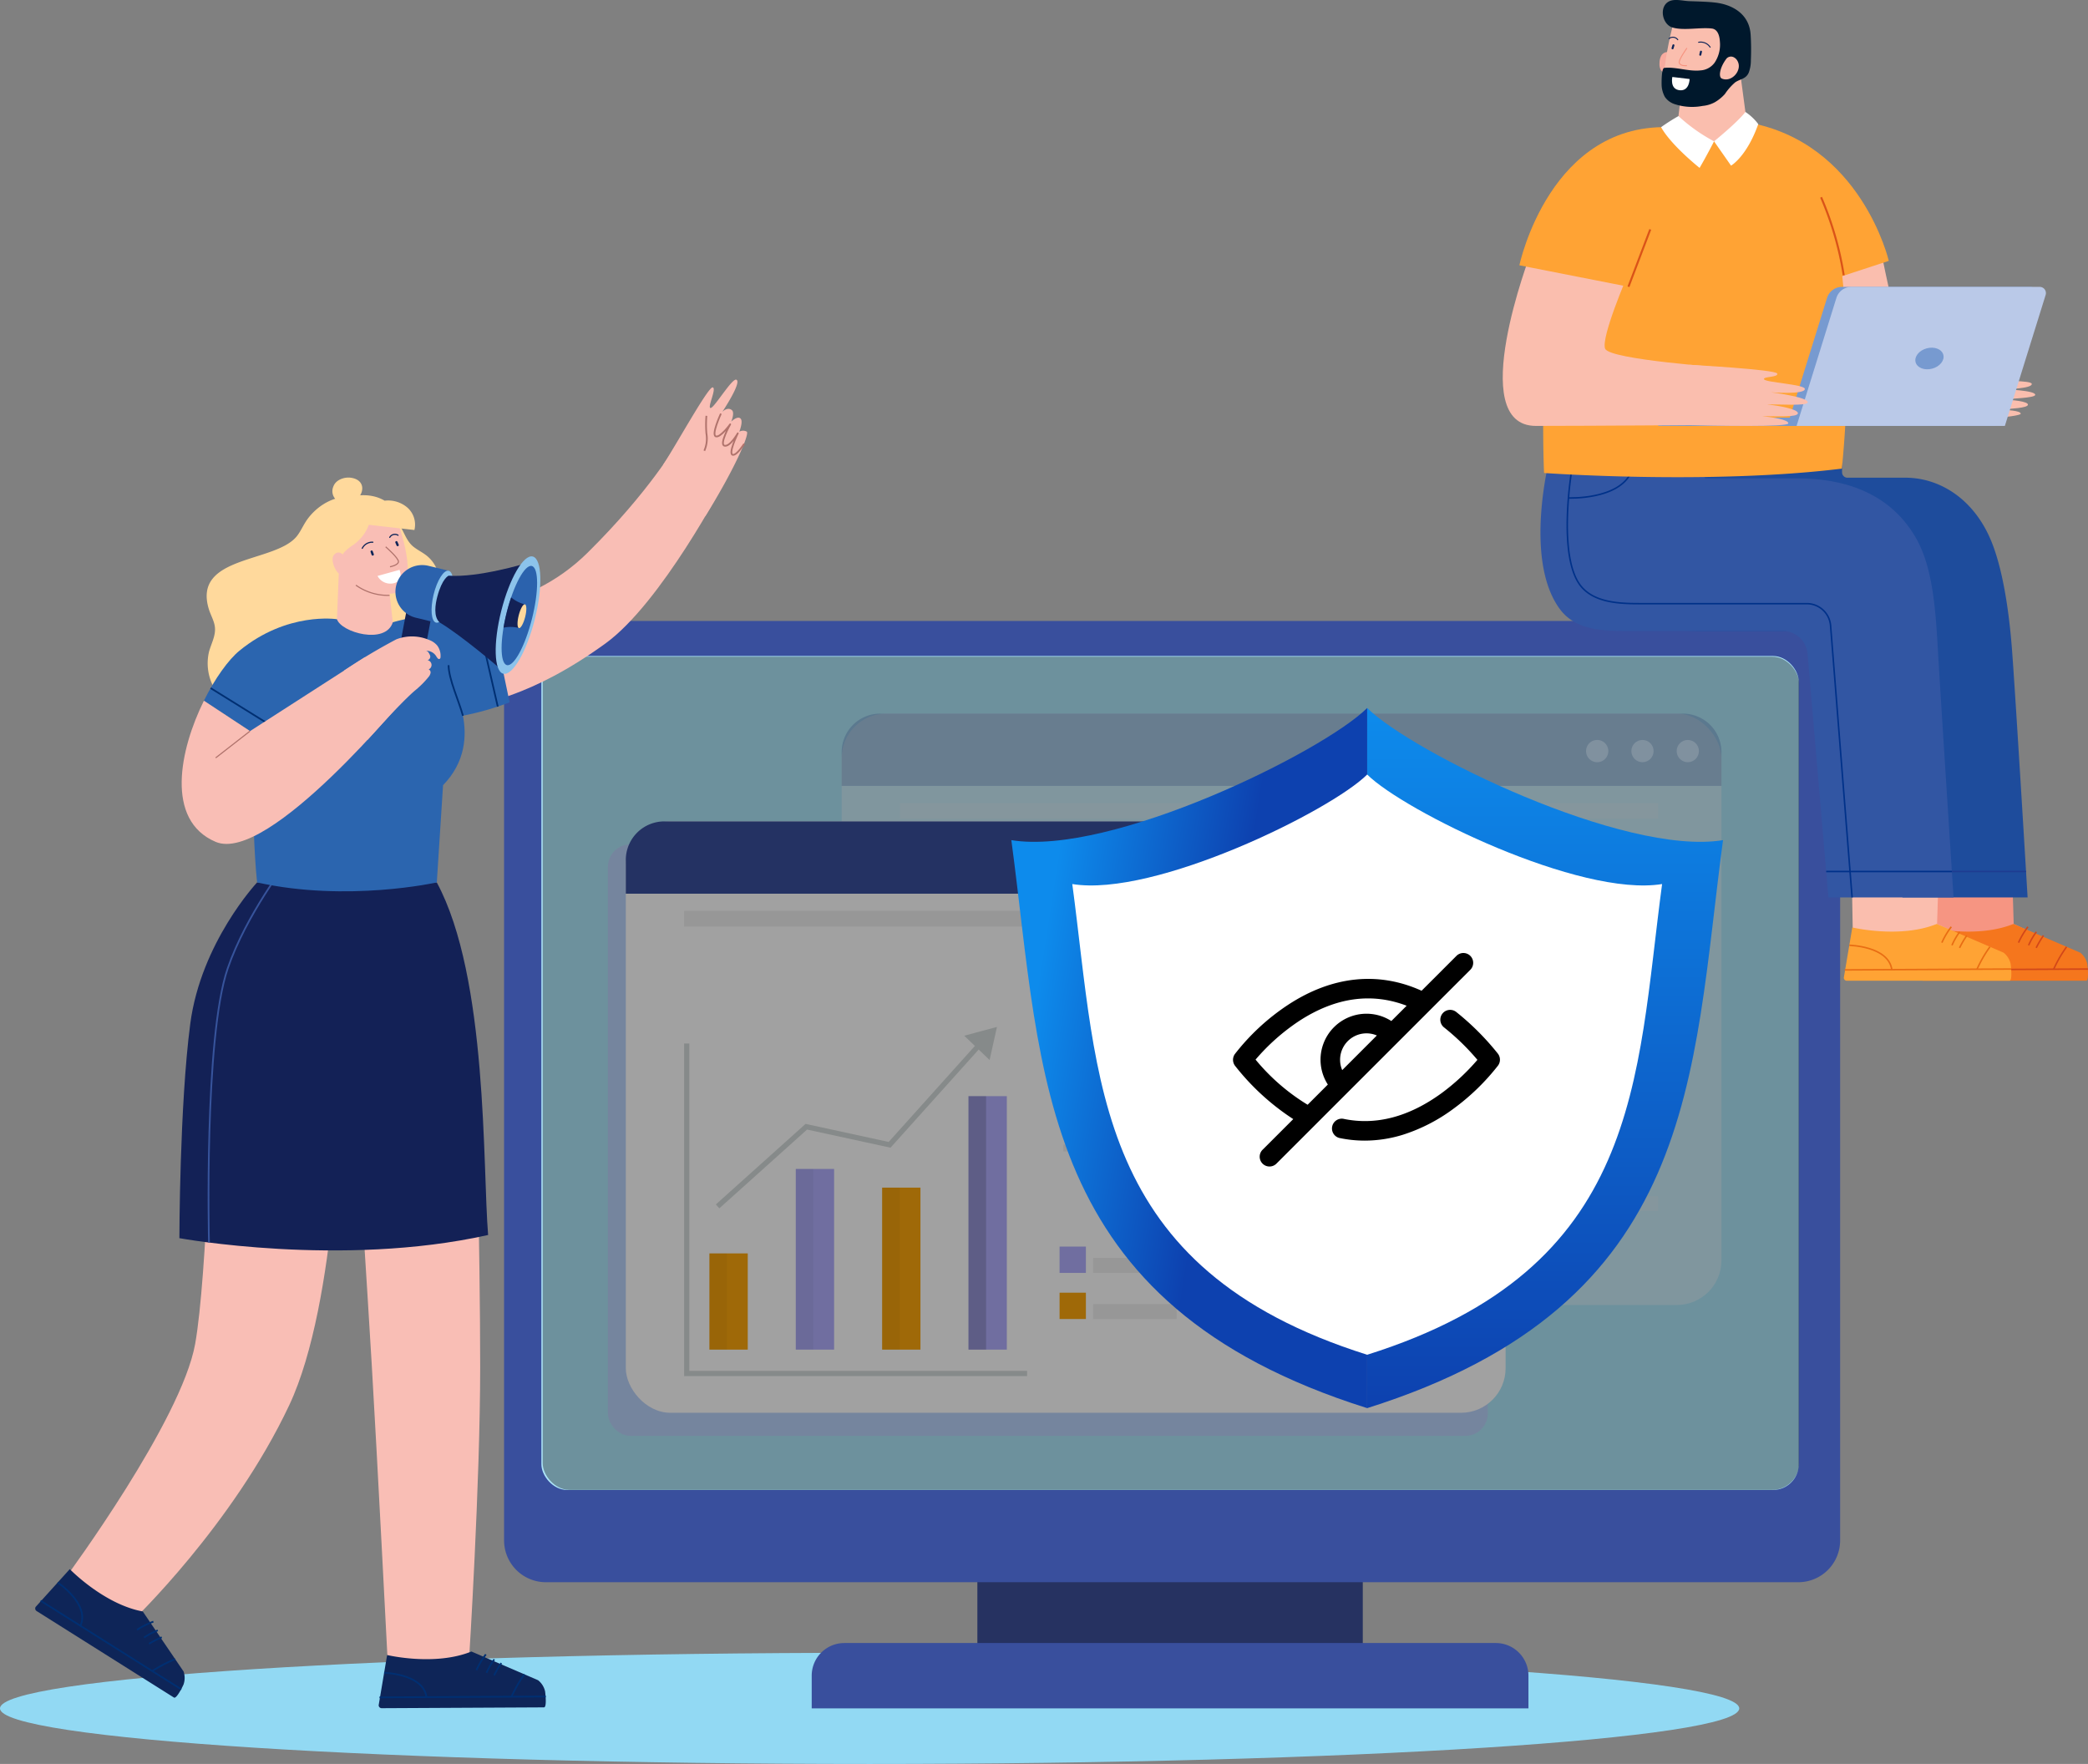<svg xmlns="http://www.w3.org/2000/svg" xmlns:xlink="http://www.w3.org/1999/xlink" width="468.644" height="395.904" viewBox="0 0 468.644 395.904">
  <rect x="0" y="0" width="468.644" height="395.904" fill="#808080" stroke="none"/>
  <defs>
    <linearGradient id="linear-gradient" x1="0.12" y1="0.244" x2="0.617" y2="0.398" gradientUnits="objectBoundingBox">
      <stop offset="0" stop-color="#0d8bec"/>
      <stop offset="1" stop-color="#0d41af"/>
    </linearGradient>
    <linearGradient id="linear-gradient-2" x1="0.5" y1="0" x2="0.5" y2="1" xlink:href="#linear-gradient"/>
  </defs>
  <g id="Group_2267" data-name="Group 2267" transform="translate(-189.199 -1725.617)">
    <g id="Group_246" data-name="Group 246" transform="translate(189.199 2096.573)">
      <path id="Path_334" data-name="Path 334" d="M336.984,357.386c0,6.886,87.385,12.473,195.191,12.473,107.79,0,195.176-5.587,195.176-12.473S639.965,344.91,532.175,344.91C424.369,344.91,336.984,350.5,336.984,357.386Z" transform="translate(-336.984 -344.91)" fill="#92d9f3"/>
    </g>
    <g id="Group_478" data-name="Group 478" transform="translate(302.336 1864.985)">
      <rect id="Rectangle_90" data-name="Rectangle 90" width="86.505" height="23.27" transform="translate(106.23 208.145)" fill="#263261"/>
      <path id="Path_1336" data-name="Path 1336" d="M9.387,0h281.1a9.387,9.387,0,0,1,9.387,9.387V206.355a9.387,9.387,0,0,1-9.387,9.387H9.387A9.387,9.387,0,0,1,0,206.355V9.387A9.387,9.387,0,0,1,9.387,0Z" transform="translate(0)" fill="#394f9d"/>
      <rect id="Rectangle_92" data-name="Rectangle 92" width="282.213" height="187.175" rx="5.768" transform="translate(8.376 7.866)" fill="#ade5f9"/>
      <path id="Rectangle_93" data-name="Rectangle 93" d="M7.322,0H153.546a7.322,7.322,0,0,1,7.322,7.322V14.67a0,0,0,0,1,0,0H0a0,0,0,0,1,0,0V7.322A7.322,7.322,0,0,1,7.322,0Z" transform="translate(69.048 229.392)" fill="#394f9d"/>
      <g id="Group_255" data-name="Group 255" transform="translate(75.771 20.794)" opacity="0.35">
        <g id="Group_254" data-name="Group 254">
          <g id="Group_253" data-name="Group 253">
            <rect id="Rectangle_94" data-name="Rectangle 94" width="197.466" height="132.731" rx="10" fill="#fff"/>
          </g>
        </g>
      </g>
      <g id="Group_363" data-name="Group 363" transform="translate(75.771 20.794)" opacity="0.25" style="mix-blend-mode: multiply;isolation: isolate">
        <g id="Group_362" data-name="Group 362" transform="translate(13.086 20.071)">
          <g id="Group_258" data-name="Group 258" transform="translate(5.681 76.888)">
            <g id="Group_257" data-name="Group 257">
              <g id="Group_256" data-name="Group 256">
                <rect id="Rectangle_95" data-name="Rectangle 95" width="8.601" height="21.594" fill="#fca70c"/>
              </g>
            </g>
          </g>
          <g id="Group_261" data-name="Group 261" transform="translate(25.063 57.931)">
            <g id="Group_260" data-name="Group 260">
              <g id="Group_259" data-name="Group 259">
                <rect id="Rectangle_96" data-name="Rectangle 96" width="8.602" height="40.551" fill="#b1affd"/>
              </g>
            </g>
          </g>
          <g id="Group_264" data-name="Group 264" transform="translate(44.446 62.124)">
            <g id="Group_263" data-name="Group 263">
              <g id="Group_262" data-name="Group 262">
                <rect id="Rectangle_97" data-name="Rectangle 97" width="8.601" height="36.358" fill="#fca70c"/>
              </g>
            </g>
          </g>
          <g id="Group_267" data-name="Group 267" transform="translate(63.829 41.596)">
            <g id="Group_266" data-name="Group 266">
              <g id="Group_265" data-name="Group 265">
                <rect id="Rectangle_98" data-name="Rectangle 98" width="8.602" height="56.886" fill="#b1affd"/>
              </g>
            </g>
          </g>
          <g id="Group_270" data-name="Group 270" transform="translate(25.063 57.931)" opacity="0.15" style="mix-blend-mode: multiply;isolation: isolate">
            <g id="Group_269" data-name="Group 269">
              <g id="Group_268" data-name="Group 268">
                <rect id="Rectangle_99" data-name="Rectangle 99" width="3.948" height="40.551" opacity="0.26"/>
              </g>
            </g>
          </g>
          <g id="Group_273" data-name="Group 273" transform="translate(5.681 76.888)" opacity="0.15" style="mix-blend-mode: multiply;isolation: isolate">
            <g id="Group_272" data-name="Group 272">
              <g id="Group_271" data-name="Group 271">
                <rect id="Rectangle_100" data-name="Rectangle 100" width="3.948" height="21.594" opacity="0.26"/>
              </g>
            </g>
          </g>
          <g id="Group_276" data-name="Group 276" transform="translate(63.829 41.596)" opacity="0.62" style="mix-blend-mode: multiply;isolation: isolate">
            <g id="Group_275" data-name="Group 275">
              <g id="Group_274" data-name="Group 274">
                <rect id="Rectangle_101" data-name="Rectangle 101" width="3.948" height="56.886" opacity="0.26"/>
              </g>
            </g>
          </g>
          <g id="Group_279" data-name="Group 279" transform="translate(44.446 62.124)" opacity="0.15" style="mix-blend-mode: multiply;isolation: isolate">
            <g id="Group_278" data-name="Group 278">
              <g id="Group_277" data-name="Group 277">
                <rect id="Rectangle_102" data-name="Rectangle 102" width="3.948" height="36.358" opacity="0.26"/>
              </g>
            </g>
          </g>
          <g id="Group_282" data-name="Group 282" transform="translate(0 22.455)">
            <g id="Group_281" data-name="Group 281">
              <g id="Group_280" data-name="Group 280">
                <path id="Path_348" data-name="Path 348" d="M530.925,329.451H453.943V247.48h1.174v80.8h75.807Z" transform="translate(-453.943 -247.48)" fill="#d5dbda"/>
              </g>
            </g>
          </g>
          <g id="Group_285" data-name="Group 285" transform="translate(7.123 29.385)">
            <g id="Group_284" data-name="Group 284">
              <g id="Group_283" data-name="Group 283">
                <path id="Path_349" data-name="Path 349" d="M458.852,288.882l-.784-.874,20.138-18.082,18.653,4.052,20.2-22.486.874.785L497.275,275.27,478.543,271.2Z" transform="translate(-458.067 -251.492)" fill="#d5dbda"/>
              </g>
            </g>
          </g>
          <g id="Group_288" data-name="Group 288" transform="translate(62.872 26.063)">
            <g id="Group_287" data-name="Group 287">
              <g id="Group_286" data-name="Group 286">
                <path id="Path_350" data-name="Path 350" d="M496.043,257l-5.7-5.461,7.352-1.967Z" transform="translate(-490.347 -249.569)" fill="#d5dbda"/>
              </g>
            </g>
          </g>
          <g id="Group_301" data-name="Group 301" transform="translate(84.271 75.356)">
            <g id="Group_291" data-name="Group 291">
              <g id="Group_290" data-name="Group 290">
                <g id="Group_289" data-name="Group 289">
                  <rect id="Rectangle_103" data-name="Rectangle 103" width="5.907" height="5.907" fill="#b1affd"/>
                </g>
              </g>
            </g>
            <g id="Group_294" data-name="Group 294" transform="translate(0 10.35)">
              <g id="Group_293" data-name="Group 293">
                <g id="Group_292" data-name="Group 292">
                  <rect id="Rectangle_104" data-name="Rectangle 104" width="5.907" height="5.907" fill="#fca70c"/>
                </g>
              </g>
            </g>
            <g id="Group_297" data-name="Group 297" transform="translate(7.534 12.9)">
              <g id="Group_296" data-name="Group 296">
                <g id="Group_295" data-name="Group 295">
                  <rect id="Rectangle_105" data-name="Rectangle 105" width="18.725" height="3.357" fill="#efefef"/>
                </g>
              </g>
            </g>
            <g id="Group_300" data-name="Group 300" transform="translate(7.534 2.55)">
              <g id="Group_299" data-name="Group 299">
                <g id="Group_298" data-name="Group 298">
                  <rect id="Rectangle_106" data-name="Rectangle 106" width="18.725" height="3.357" fill="#efefef"/>
                </g>
              </g>
            </g>
          </g>
          <g id="Group_314" data-name="Group 314" transform="translate(119.011 75.356)">
            <g id="Group_304" data-name="Group 304">
              <g id="Group_303" data-name="Group 303">
                <g id="Group_302" data-name="Group 302">
                  <rect id="Rectangle_107" data-name="Rectangle 107" width="5.907" height="5.907" fill="#b1affd"/>
                </g>
              </g>
            </g>
            <g id="Group_307" data-name="Group 307" transform="translate(0 10.35)">
              <g id="Group_306" data-name="Group 306">
                <g id="Group_305" data-name="Group 305">
                  <rect id="Rectangle_108" data-name="Rectangle 108" width="5.907" height="5.907" fill="#fca70c"/>
                </g>
              </g>
            </g>
            <g id="Group_310" data-name="Group 310" transform="translate(7.534 12.9)">
              <g id="Group_309" data-name="Group 309">
                <g id="Group_308" data-name="Group 308">
                  <rect id="Rectangle_109" data-name="Rectangle 109" width="18.725" height="3.357" fill="#efefef"/>
                </g>
              </g>
            </g>
            <g id="Group_313" data-name="Group 313" transform="translate(7.534 2.55)">
              <g id="Group_312" data-name="Group 312">
                <g id="Group_311" data-name="Group 311">
                  <rect id="Rectangle_110" data-name="Rectangle 110" width="18.725" height="3.357" fill="#efefef"/>
                </g>
              </g>
            </g>
          </g>
          <g id="Group_327" data-name="Group 327" transform="translate(150.293 75.356)">
            <g id="Group_317" data-name="Group 317">
              <g id="Group_316" data-name="Group 316">
                <g id="Group_315" data-name="Group 315">
                  <rect id="Rectangle_111" data-name="Rectangle 111" width="5.907" height="5.907" fill="#b1affd"/>
                </g>
              </g>
            </g>
            <g id="Group_320" data-name="Group 320" transform="translate(0 10.35)">
              <g id="Group_319" data-name="Group 319">
                <g id="Group_318" data-name="Group 318">
                  <rect id="Rectangle_112" data-name="Rectangle 112" width="5.907" height="5.907" fill="#fca70c"/>
                </g>
              </g>
            </g>
            <g id="Group_323" data-name="Group 323" transform="translate(7.534 12.9)">
              <g id="Group_322" data-name="Group 322">
                <g id="Group_321" data-name="Group 321">
                  <rect id="Rectangle_113" data-name="Rectangle 113" width="12.322" height="3.357" fill="#efefef"/>
                </g>
              </g>
            </g>
            <g id="Group_326" data-name="Group 326" transform="translate(7.534 2.55)">
              <g id="Group_325" data-name="Group 325">
                <g id="Group_324" data-name="Group 324">
                  <rect id="Rectangle_114" data-name="Rectangle 114" width="12.322" height="3.357" fill="#efefef"/>
                </g>
              </g>
            </g>
          </g>
          <g id="Group_361" data-name="Group 361">
            <g id="Group_330" data-name="Group 330" transform="translate(85.377 18.917)">
              <g id="Group_329" data-name="Group 329">
                <g id="Group_328" data-name="Group 328">
                  <rect id="Rectangle_115" data-name="Rectangle 115" width="84.772" height="1.541" fill="#efefef"/>
                </g>
              </g>
            </g>
            <g id="Group_333" data-name="Group 333">
              <g id="Group_332" data-name="Group 332">
                <g id="Group_331" data-name="Group 331">
                  <rect id="Rectangle_116" data-name="Rectangle 116" width="170.149" height="3.528" fill="#efefef"/>
                </g>
              </g>
            </g>
            <g id="Group_336" data-name="Group 336" transform="translate(85.123 23.71)">
              <g id="Group_335" data-name="Group 335">
                <g id="Group_334" data-name="Group 334">
                  <rect id="Rectangle_117" data-name="Rectangle 117" width="85.027" height="1.541" fill="#efefef"/>
                </g>
              </g>
            </g>
            <g id="Group_339" data-name="Group 339" transform="translate(85.123 14.124)">
              <g id="Group_338" data-name="Group 338">
                <g id="Group_337" data-name="Group 337">
                  <rect id="Rectangle_118" data-name="Rectangle 118" width="85.027" height="1.541" fill="#efefef"/>
                </g>
              </g>
            </g>
            <g id="Group_342" data-name="Group 342" transform="translate(85.123 28.503)">
              <g id="Group_341" data-name="Group 341">
                <g id="Group_340" data-name="Group 340">
                  <rect id="Rectangle_119" data-name="Rectangle 119" width="85.027" height="1.541" fill="#efefef"/>
                </g>
              </g>
            </g>
            <g id="Group_345" data-name="Group 345" transform="translate(85.123 33.296)">
              <g id="Group_344" data-name="Group 344">
                <g id="Group_343" data-name="Group 343">
                  <rect id="Rectangle_120" data-name="Rectangle 120" width="85.027" height="1.541" fill="#efefef"/>
                </g>
              </g>
            </g>
            <g id="Group_348" data-name="Group 348" transform="translate(85.123 38.089)">
              <g id="Group_347" data-name="Group 347">
                <g id="Group_346" data-name="Group 346">
                  <rect id="Rectangle_121" data-name="Rectangle 121" width="85.027" height="1.541" fill="#efefef"/>
                </g>
              </g>
            </g>
            <g id="Group_351" data-name="Group 351" transform="translate(85.123 42.882)">
              <g id="Group_350" data-name="Group 350">
                <g id="Group_349" data-name="Group 349">
                  <rect id="Rectangle_122" data-name="Rectangle 122" width="85.027" height="1.541" fill="#efefef"/>
                </g>
              </g>
            </g>
            <g id="Group_354" data-name="Group 354" transform="translate(85.123 47.675)">
              <g id="Group_353" data-name="Group 353">
                <g id="Group_352" data-name="Group 352">
                  <rect id="Rectangle_123" data-name="Rectangle 123" width="85.027" height="1.541" fill="#efefef"/>
                </g>
              </g>
            </g>
            <g id="Group_357" data-name="Group 357" transform="translate(85.123 52.468)">
              <g id="Group_356" data-name="Group 356">
                <g id="Group_355" data-name="Group 355">
                  <rect id="Rectangle_124" data-name="Rectangle 124" width="85.027" height="1.541" fill="#efefef"/>
                </g>
              </g>
            </g>
            <g id="Group_360" data-name="Group 360" transform="translate(95.532 57.261)">
              <g id="Group_359" data-name="Group 359">
                <g id="Group_358" data-name="Group 358">
                  <rect id="Rectangle_125" data-name="Rectangle 125" width="74.617" height="1.541" fill="#efefef"/>
                </g>
              </g>
            </g>
          </g>
        </g>
        <path id="Path_351" data-name="Path 351" d="M635.179,222.856H455.019a8.652,8.652,0,0,0-8.653,8.652v7.573H643.832v-7.573A8.652,8.652,0,0,0,635.179,222.856Z" transform="translate(-446.366 -222.856)" fill="#394f9d"/>
        <path id="Path_352" data-name="Path 352" d="M548.1,228.775a2.495,2.495,0,1,1-2.494-2.494A2.494,2.494,0,0,1,548.1,228.775Z" transform="translate(-376.03 -220.366)" fill="#cfcfff"/>
        <ellipse id="Ellipse_11" data-name="Ellipse 11" cx="2.495" cy="2.495" rx="2.495" ry="2.495" transform="translate(177.247 5.915)" fill="#cfcfff"/>
        <ellipse id="Ellipse_12" data-name="Ellipse 12" cx="2.495" cy="2.495" rx="2.495" ry="2.495" transform="translate(187.416 5.915)" fill="#cfcfff"/>
      </g>
      <g id="Group_477" data-name="Group 477" transform="translate(23.317 44.985)">
        <g id="Group_366" data-name="Group 366" transform="translate(0 5.169)">
          <g id="Group_365" data-name="Group 365">
            <g id="Group_364" data-name="Group 364">
              <rect id="Rectangle_126" data-name="Rectangle 126" width="197.466" height="132.731" rx="5.01" fill="#c4c3fc" opacity="0.55" style="mix-blend-mode: multiply;isolation: isolate"/>
            </g>
          </g>
        </g>
        <g id="Group_369" data-name="Group 369" transform="translate(4.006)">
          <g id="Group_368" data-name="Group 368">
            <g id="Group_367" data-name="Group 367">
              <rect id="Rectangle_127" data-name="Rectangle 127" width="197.466" height="132.731" rx="10" fill="#fff"/>
            </g>
          </g>
        </g>
        <g id="Group_476" data-name="Group 476" transform="translate(17.092 20.072)">
          <g id="Group_372" data-name="Group 372" transform="translate(5.681 76.888)">
            <g id="Group_371" data-name="Group 371">
              <g id="Group_370" data-name="Group 370">
                <rect id="Rectangle_128" data-name="Rectangle 128" width="8.601" height="21.594" fill="#fca70c"/>
              </g>
            </g>
          </g>
          <g id="Group_375" data-name="Group 375" transform="translate(25.063 57.931)">
            <g id="Group_374" data-name="Group 374">
              <g id="Group_373" data-name="Group 373">
                <rect id="Rectangle_129" data-name="Rectangle 129" width="8.602" height="40.551" fill="#b1affd"/>
              </g>
            </g>
          </g>
          <g id="Group_378" data-name="Group 378" transform="translate(44.446 62.124)">
            <g id="Group_377" data-name="Group 377">
              <g id="Group_376" data-name="Group 376">
                <rect id="Rectangle_130" data-name="Rectangle 130" width="8.601" height="36.358" fill="#fca70c"/>
              </g>
            </g>
          </g>
          <g id="Group_381" data-name="Group 381" transform="translate(63.829 41.596)">
            <g id="Group_380" data-name="Group 380">
              <g id="Group_379" data-name="Group 379">
                <rect id="Rectangle_131" data-name="Rectangle 131" width="8.602" height="56.886" fill="#b1affd"/>
              </g>
            </g>
          </g>
          <g id="Group_384" data-name="Group 384" transform="translate(25.063 57.931)" opacity="0.15" style="mix-blend-mode: multiply;isolation: isolate">
            <g id="Group_383" data-name="Group 383">
              <g id="Group_382" data-name="Group 382">
                <rect id="Rectangle_132" data-name="Rectangle 132" width="3.948" height="40.551" opacity="0.26"/>
              </g>
            </g>
          </g>
          <g id="Group_387" data-name="Group 387" transform="translate(5.681 76.888)" opacity="0.15" style="mix-blend-mode: multiply;isolation: isolate">
            <g id="Group_386" data-name="Group 386">
              <g id="Group_385" data-name="Group 385">
                <rect id="Rectangle_133" data-name="Rectangle 133" width="3.948" height="21.594" opacity="0.26"/>
              </g>
            </g>
          </g>
          <g id="Group_390" data-name="Group 390" transform="translate(63.829 41.596)" opacity="0.62" style="mix-blend-mode: multiply;isolation: isolate">
            <g id="Group_389" data-name="Group 389">
              <g id="Group_388" data-name="Group 388">
                <rect id="Rectangle_134" data-name="Rectangle 134" width="3.948" height="56.886" opacity="0.26"/>
              </g>
            </g>
          </g>
          <g id="Group_393" data-name="Group 393" transform="translate(44.446 62.124)" opacity="0.15" style="mix-blend-mode: multiply;isolation: isolate">
            <g id="Group_392" data-name="Group 392">
              <g id="Group_391" data-name="Group 391">
                <rect id="Rectangle_135" data-name="Rectangle 135" width="3.948" height="36.358" opacity="0.26"/>
              </g>
            </g>
          </g>
          <g id="Group_396" data-name="Group 396" transform="translate(0 29.778)">
            <g id="Group_395" data-name="Group 395">
              <g id="Group_394" data-name="Group 394">
                <path id="Path_353" data-name="Path 353" d="M502.872,340.375H425.891V265.727h1.174V339.2h75.807Z" transform="translate(-425.891 -265.727)" fill="#d5dbda"/>
              </g>
            </g>
          </g>
          <g id="Group_399" data-name="Group 399" transform="translate(7.123 29.385)">
            <g id="Group_398" data-name="Group 398">
              <g id="Group_397" data-name="Group 397">
                <path id="Path_354" data-name="Path 354" d="M430.8,302.889l-.784-.874,20.138-18.082,18.653,4.052L489,265.5l.874.785-20.654,22.993-18.732-4.069Z" transform="translate(-430.015 -265.5)" fill="#d5dbda"/>
              </g>
            </g>
          </g>
          <g id="Group_402" data-name="Group 402" transform="translate(62.872 26.063)">
            <g id="Group_401" data-name="Group 401">
              <g id="Group_400" data-name="Group 400">
                <path id="Path_355" data-name="Path 355" d="M467.99,271l-5.7-5.461,7.353-1.967Z" transform="translate(-462.295 -263.576)" fill="#d5dbda"/>
              </g>
            </g>
          </g>
          <g id="Group_415" data-name="Group 415" transform="translate(84.271 75.356)">
            <g id="Group_405" data-name="Group 405">
              <g id="Group_404" data-name="Group 404">
                <g id="Group_403" data-name="Group 403">
                  <rect id="Rectangle_136" data-name="Rectangle 136" width="5.907" height="5.907" fill="#b1affd"/>
                </g>
              </g>
            </g>
            <g id="Group_408" data-name="Group 408" transform="translate(0 10.35)">
              <g id="Group_407" data-name="Group 407">
                <g id="Group_406" data-name="Group 406">
                  <rect id="Rectangle_137" data-name="Rectangle 137" width="5.907" height="5.907" fill="#fca70c"/>
                </g>
              </g>
            </g>
            <g id="Group_411" data-name="Group 411" transform="translate(7.534 12.9)">
              <g id="Group_410" data-name="Group 410">
                <g id="Group_409" data-name="Group 409">
                  <rect id="Rectangle_138" data-name="Rectangle 138" width="18.725" height="3.357" fill="#efefef"/>
                </g>
              </g>
            </g>
            <g id="Group_414" data-name="Group 414" transform="translate(7.534 2.55)">
              <g id="Group_413" data-name="Group 413">
                <g id="Group_412" data-name="Group 412">
                  <rect id="Rectangle_139" data-name="Rectangle 139" width="18.725" height="3.357" fill="#efefef"/>
                </g>
              </g>
            </g>
          </g>
          <g id="Group_428" data-name="Group 428" transform="translate(119.011 75.356)">
            <g id="Group_418" data-name="Group 418">
              <g id="Group_417" data-name="Group 417">
                <g id="Group_416" data-name="Group 416">
                  <rect id="Rectangle_140" data-name="Rectangle 140" width="5.907" height="5.907" fill="#b1affd"/>
                </g>
              </g>
            </g>
            <g id="Group_421" data-name="Group 421" transform="translate(0 10.35)">
              <g id="Group_420" data-name="Group 420">
                <g id="Group_419" data-name="Group 419">
                  <rect id="Rectangle_141" data-name="Rectangle 141" width="5.907" height="5.907" fill="#fca70c"/>
                </g>
              </g>
            </g>
            <g id="Group_424" data-name="Group 424" transform="translate(7.534 12.9)">
              <g id="Group_423" data-name="Group 423">
                <g id="Group_422" data-name="Group 422">
                  <rect id="Rectangle_142" data-name="Rectangle 142" width="18.725" height="3.357" fill="#efefef"/>
                </g>
              </g>
            </g>
            <g id="Group_427" data-name="Group 427" transform="translate(7.534 2.55)">
              <g id="Group_426" data-name="Group 426">
                <g id="Group_425" data-name="Group 425">
                  <rect id="Rectangle_143" data-name="Rectangle 143" width="18.725" height="3.357" fill="#efefef"/>
                </g>
              </g>
            </g>
          </g>
          <g id="Group_441" data-name="Group 441" transform="translate(150.293 75.356)">
            <g id="Group_431" data-name="Group 431">
              <g id="Group_430" data-name="Group 430">
                <g id="Group_429" data-name="Group 429">
                  <rect id="Rectangle_144" data-name="Rectangle 144" width="5.907" height="5.907" fill="#b1affd"/>
                </g>
              </g>
            </g>
            <g id="Group_434" data-name="Group 434" transform="translate(0 10.35)">
              <g id="Group_433" data-name="Group 433">
                <g id="Group_432" data-name="Group 432">
                  <rect id="Rectangle_145" data-name="Rectangle 145" width="5.907" height="5.907" fill="#fca70c"/>
                </g>
              </g>
            </g>
            <g id="Group_437" data-name="Group 437" transform="translate(7.534 12.9)">
              <g id="Group_436" data-name="Group 436">
                <g id="Group_435" data-name="Group 435">
                  <rect id="Rectangle_146" data-name="Rectangle 146" width="12.322" height="3.357" fill="#efefef"/>
                </g>
              </g>
            </g>
            <g id="Group_440" data-name="Group 440" transform="translate(7.534 2.55)">
              <g id="Group_439" data-name="Group 439">
                <g id="Group_438" data-name="Group 438">
                  <rect id="Rectangle_147" data-name="Rectangle 147" width="12.322" height="3.357" fill="#efefef"/>
                </g>
              </g>
            </g>
          </g>
          <g id="Group_475" data-name="Group 475">
            <g id="Group_444" data-name="Group 444" transform="translate(85.377 18.917)">
              <g id="Group_443" data-name="Group 443">
                <g id="Group_442" data-name="Group 442">
                  <rect id="Rectangle_148" data-name="Rectangle 148" width="84.772" height="1.541" fill="#efefef"/>
                </g>
              </g>
            </g>
            <g id="Group_447" data-name="Group 447">
              <g id="Group_446" data-name="Group 446">
                <g id="Group_445" data-name="Group 445">
                  <rect id="Rectangle_149" data-name="Rectangle 149" width="170.149" height="3.528" fill="#efefef"/>
                </g>
              </g>
            </g>
            <g id="Group_450" data-name="Group 450" transform="translate(85.123 23.71)">
              <g id="Group_449" data-name="Group 449">
                <g id="Group_448" data-name="Group 448">
                  <rect id="Rectangle_150" data-name="Rectangle 150" width="85.026" height="1.541" fill="#efefef"/>
                </g>
              </g>
            </g>
            <g id="Group_453" data-name="Group 453" transform="translate(85.123 14.124)">
              <g id="Group_452" data-name="Group 452">
                <g id="Group_451" data-name="Group 451">
                  <rect id="Rectangle_151" data-name="Rectangle 151" width="85.026" height="1.541" fill="#efefef"/>
                </g>
              </g>
            </g>
            <g id="Group_456" data-name="Group 456" transform="translate(85.123 28.503)">
              <g id="Group_455" data-name="Group 455">
                <g id="Group_454" data-name="Group 454">
                  <rect id="Rectangle_152" data-name="Rectangle 152" width="85.026" height="1.541" fill="#efefef"/>
                </g>
              </g>
            </g>
            <g id="Group_459" data-name="Group 459" transform="translate(85.123 33.296)">
              <g id="Group_458" data-name="Group 458">
                <g id="Group_457" data-name="Group 457">
                  <rect id="Rectangle_153" data-name="Rectangle 153" width="85.026" height="1.541" fill="#efefef"/>
                </g>
              </g>
            </g>
            <g id="Group_462" data-name="Group 462" transform="translate(85.123 38.089)">
              <g id="Group_461" data-name="Group 461">
                <g id="Group_460" data-name="Group 460">
                  <rect id="Rectangle_154" data-name="Rectangle 154" width="85.026" height="1.541" fill="#efefef"/>
                </g>
              </g>
            </g>
            <g id="Group_465" data-name="Group 465" transform="translate(85.123 42.882)">
              <g id="Group_464" data-name="Group 464">
                <g id="Group_463" data-name="Group 463">
                  <rect id="Rectangle_155" data-name="Rectangle 155" width="85.026" height="1.541" fill="#efefef"/>
                </g>
              </g>
            </g>
            <g id="Group_468" data-name="Group 468" transform="translate(85.123 47.675)">
              <g id="Group_467" data-name="Group 467">
                <g id="Group_466" data-name="Group 466">
                  <rect id="Rectangle_156" data-name="Rectangle 156" width="85.026" height="1.541" fill="#efefef"/>
                </g>
              </g>
            </g>
            <g id="Group_471" data-name="Group 471" transform="translate(85.123 52.468)">
              <g id="Group_470" data-name="Group 470">
                <g id="Group_469" data-name="Group 469">
                  <rect id="Rectangle_157" data-name="Rectangle 157" width="85.026" height="1.541" fill="#efefef"/>
                </g>
              </g>
            </g>
            <g id="Group_474" data-name="Group 474" transform="translate(95.532 57.261)">
              <g id="Group_473" data-name="Group 473">
                <g id="Group_472" data-name="Group 472">
                  <rect id="Rectangle_158" data-name="Rectangle 158" width="74.617" height="1.541" fill="#efefef"/>
                </g>
              </g>
            </g>
          </g>
        </g>
        <path id="Path_356" data-name="Path 356" d="M607.127,236.863H426.966a8.652,8.652,0,0,0-8.653,8.653v7.573H615.78v-7.573A8.652,8.652,0,0,0,607.127,236.863Z" transform="translate(-414.307 -236.863)" fill="#394f9d"/>
        <path id="Path_357" data-name="Path 357" d="M520.045,242.782a2.495,2.495,0,1,1-2.5-2.494A2.5,2.5,0,0,1,520.045,242.782Z" transform="translate(-343.971 -234.373)" fill="#cfcfff"/>
        <path id="Path_358" data-name="Path 358" d="M525.934,242.782a2.5,2.5,0,1,1-2.5-2.494A2.5,2.5,0,0,1,525.934,242.782Z" transform="translate(-339.691 -234.373)" fill="#cfcfff"/>
        <path id="Path_359" data-name="Path 359" d="M531.82,242.782a2.495,2.495,0,1,1-2.494-2.494A2.5,2.5,0,0,1,531.82,242.782Z" transform="translate(-335.41 -234.373)" fill="#cfcfff"/>
      </g>
    </g>
    <g id="Group_581" data-name="Group 581" transform="translate(526.486 1725.617)">
      <g id="Group_575" data-name="Group 575" transform="translate(8.464 101.909)">
        <g id="Group_571" data-name="Group 571" transform="translate(85.183 78.886)">
          <g id="Group_570" data-name="Group 570">
            <g id="Group_569" data-name="Group 569">
              <path id="Path_537" data-name="Path 537" d="M162.824,603.964l2.107,25.5-.225,8.363,32.792-.169a1.449,1.449,0,0,0,1.441-1.457h0A1.452,1.452,0,0,0,198,634.85l-14.143-6.5-.814-26.573" transform="translate(-162.824 -601.775)" fill="#f69582"/>
              <path id="Path_538" data-name="Path 538" d="M200.327,626.33a4.458,4.458,0,0,0-1.57-2.5l-14.994-6.457c-8.266,3.35-18.965.789-18.965.789l-1.908,11.29a.675.675,0,0,0,.68.673h36.507C200.811,630.124,200.337,626.364,200.327,626.33Z" transform="translate(-162.778 -590.803)" fill="#f5761d"/>
              <path id="Path_539" data-name="Path 539" d="M177.922,617.755a17.754,17.754,0,0,0-2.114,3.55" transform="translate(-153.692 -590.536)" fill="none" stroke="#d24719" stroke-miterlimit="10" stroke-width="0.339"/>
              <path id="Path_540" data-name="Path 540" d="M178.876,618.418a15.608,15.608,0,0,0-1.739,3.018" transform="translate(-152.757 -590.07)" fill="none" stroke="#d24719" stroke-miterlimit="10" stroke-width="0.339"/>
              <path id="Path_541" data-name="Path 541" d="M179.766,618.9a22.176,22.176,0,0,0-1.628,2.77" transform="translate(-152.053 -589.729)" fill="none" stroke="#d24719" stroke-miterlimit="10" stroke-width="0.339"/>
            </g>
            <line id="Line_28" data-name="Line 28" y1="0.192" x2="37.399" transform="translate(0.305 36.697)" fill="none" stroke="#d24719" stroke-miterlimit="10" stroke-width="0.339"/>
            <path id="Path_542" data-name="Path 542" d="M163.613,620.19s8.786.179,9.542,5.471" transform="translate(-162.269 -588.823)" fill="none" stroke="#d24719" stroke-miterlimit="10" stroke-width="0.339"/>
            <path id="Path_543" data-name="Path 543" d="M183.341,620.39a28.476,28.476,0,0,0-2.9,5.03" transform="translate(-150.434 -588.683)" fill="none" stroke="#d24719" stroke-miterlimit="10" stroke-width="0.339"/>
          </g>
        </g>
        <g id="Group_574" data-name="Group 574" transform="translate(68.09 78.886)">
          <g id="Group_573" data-name="Group 573">
            <g id="Group_572" data-name="Group 572">
              <path id="Path_544" data-name="Path 544" d="M153.7,603.964l.446,25.5-.223,8.363,32.791-.169a1.447,1.447,0,0,0,1.441-1.457h0a1.449,1.449,0,0,0-.935-1.349l-14.143-6.5.847-26.573" transform="translate(-152.15 -601.775)" fill="#fabeae"/>
              <path id="Path_545" data-name="Path 545" d="M190.228,626.33a4.467,4.467,0,0,0-1.57-2.5l-15-6.457c-8.265,3.35-18.963.789-18.963.789l-1.909,11.29a.676.676,0,0,0,.681.673h36.506C190.71,630.124,190.238,626.364,190.228,626.33Z" transform="translate(-152.789 -590.803)" fill="#ffa334"/>
              <path id="Path_546" data-name="Path 546" d="M167.822,617.755a17.592,17.592,0,0,0-2.114,3.55" transform="translate(-143.703 -590.536)" fill="none" stroke="#e86d13" stroke-miterlimit="10" stroke-width="0.339"/>
              <path id="Path_547" data-name="Path 547" d="M168.774,618.418a15.507,15.507,0,0,0-1.737,3.018" transform="translate(-142.768 -590.07)" fill="none" stroke="#e86d13" stroke-miterlimit="10" stroke-width="0.339"/>
              <path id="Path_548" data-name="Path 548" d="M169.667,618.9a22.182,22.182,0,0,0-1.63,2.77" transform="translate(-142.065 -589.729)" fill="none" stroke="#e86d13" stroke-miterlimit="10" stroke-width="0.339"/>
            </g>
            <line id="Line_29" data-name="Line 29" y1="0.192" x2="37.399" transform="translate(0.194 36.697)" fill="none" stroke="#e86d13" stroke-miterlimit="10" stroke-width="0.339"/>
            <path id="Path_549" data-name="Path 549" d="M153.512,620.19s8.787.179,9.542,5.471" transform="translate(-152.281 -588.823)" fill="none" stroke="#e86d13" stroke-miterlimit="10" stroke-width="0.339"/>
            <path id="Path_550" data-name="Path 550" d="M173.239,620.39a28.391,28.391,0,0,0-2.9,5.03" transform="translate(-140.445 -588.683)" fill="none" stroke="#e86d13" stroke-miterlimit="10" stroke-width="0.339"/>
          </g>
        </g>
        <path id="Path_551" data-name="Path 551" d="M124.628,556.028s-5.849,22.552,2.2,33.7c3.548,4.912,9.625,5.045,15.492,5.045h34.615a5.609,5.609,0,0,1,5.587,5.13l4.676,54.67h28.088s-2.812-47.058-3.565-56.405c-.61-7.556-1.984-17.776-4.943-24.388-3.972-8.874-11.4-13.412-18.937-13.412h-13a1.2,1.2,0,0,1-1.2-1.2v-2.826" transform="translate(-105.948 -555.064)" fill="#1e4c9c"/>
        <line id="Line_30" data-name="Line 30" x2="27.367" transform="translate(81.611 93.69)" fill="none" stroke="#1e3c91" stroke-miterlimit="10" stroke-width="0.339"/>
        <path id="Path_552" data-name="Path 552" d="M114.865,556.426s-5.847,22.552,2.206,33.7c3.548,4.912,9.624,5.045,15.492,5.045h34.615a5.609,5.609,0,0,1,5.587,5.13l4.676,54.67h28.088s-3.037-47.042-3.565-56.405-1.306-18.125-4.943-24.388c-5.686-9.789-15.64-13.259-26.585-13.259H149.756v-5.461" transform="translate(-112.814 -555.462)" fill="#3256a3"/>
        <path id="Path_553" data-name="Path 553" d="M117.485,557.065s-3.623,20.4,2.051,27.064c3.066,3.6,8.712,3.78,12.989,3.78H170.11a5.352,5.352,0,0,1,5.336,4.931l4.829,61.008" transform="translate(-110.331 -554.335)" fill="none" stroke="#003189" stroke-miterlimit="10" stroke-width="0.339"/>
        <line id="Line_31" data-name="Line 31" x2="28.211" transform="translate(64.127 93.69)" fill="none" stroke="#003189" stroke-miterlimit="10" stroke-width="0.339"/>
        <path id="Path_554" data-name="Path 554" d="M163.228,561.242" transform="translate(-77.357 -551.397)" fill="none" stroke="#fabeae" stroke-miterlimit="10" stroke-width="0.452"/>
        <path id="Path_555" data-name="Path 555" d="M130.634,557.8c-2.778,6.36-14.132,5.871-14.132,5.871" transform="translate(-110.22 -553.821)" fill="none" stroke="#003189" stroke-miterlimit="10" stroke-width="0.339"/>
      </g>
      <g id="Group_577" data-name="Group 577" transform="translate(35.186 0)">
        <path id="Path_556" data-name="Path 556" d="M130.858,503.023c-.022-.37-.475-.567-.841-.518a1.664,1.664,0,0,0-1.2.937,3.6,3.6,0,0,0-.315,1.535,2.9,2.9,0,0,0,.24,1.433,1.785,1.785,0,0,0,2.238.775" transform="translate(-128.502 -490.803)" fill="#f8ab9f"/>
        <path id="Path_557" data-name="Path 557" d="M131,499.509s-3.047,11.622-1.373,14c2.509,3.57,8.474,3.844,10.988,2.2,2.109-1.383,3.841-8.787,3.841-10.71C144.461,499.784,133.75,496.764,131,499.509Z" transform="translate(-128.061 -493.633)" fill="#fabeae"/>
        <g id="Group_576" data-name="Group 576" transform="translate(2.144 8.347)">
          <path id="Path_558" data-name="Path 558" d="M130.416,501.6c-.066.225-.131.45-.2.674" transform="translate(-129.438 -499.779)" fill="none" stroke="#0e2558" stroke-linecap="round" stroke-linejoin="round" stroke-width="0.452"/>
          <path id="Path_559" data-name="Path 559" d="M131.711,501.1a1.355,1.355,0,0,0-1.95-.254" transform="translate(-129.761 -500.532)" fill="none" stroke="#0e2558" stroke-linecap="round" stroke-linejoin="round" stroke-width="0.226"/>
          <path id="Path_560" data-name="Path 560" d="M134.03,502.441c-.053.228-.106.456-.157.685" transform="translate(-126.869 -499.19)" fill="none" stroke="#0e2558" stroke-linecap="round" stroke-linejoin="round" stroke-width="0.452"/>
          <path id="Path_561" data-name="Path 561" d="M133.655,501.225a2.535,2.535,0,0,1,2.582,1.1" transform="translate(-127.022 -500.083)" fill="none" stroke="#0e2558" stroke-linecap="round" stroke-linejoin="round" stroke-width="0.226"/>
        </g>
        <path id="Path_562" data-name="Path 562" d="M131.752,510.818l-1.027,8.787s.445,3.844,6.212,3.844a15.442,15.442,0,0,0,9.9-4.119l-2.01-15.071" transform="translate(-126.939 -489.564)" fill="#fabeae"/>
        <path id="Path_563" data-name="Path 563" d="M131.524,510.851s4,.789,6.757-.691a7.068,7.068,0,0,0,2.957-3.868" transform="translate(-126.377 -488.135)" fill="none" stroke="#f69481" stroke-miterlimit="10" stroke-width="0.452"/>
        <path id="Path_564" data-name="Path 564" d="M132.836,501.963s-1.925,2.684-1.729,3.311c.262.84,1.729.627,1.729.627" transform="translate(-126.68 -491.179)" fill="none" stroke="#f69481" stroke-linejoin="round" stroke-width="0.226"/>
        <path id="Path_565" data-name="Path 565" d="M140.668,509.71a4.245,4.245,0,0,1-3.226,1.727c-2.589.283-5.486-.85-8.064-.567-.576.061-.611,2.722-.6,3.57a5.985,5.985,0,0,0,.736,2.945,4.241,4.241,0,0,0,2.359,1.669,12.488,12.488,0,0,0,6.106.349,7.044,7.044,0,0,0,2.7-.8A9.215,9.215,0,0,0,143,516.714a12.551,12.551,0,0,1,2.31-2.615c1.148-.77,2.383-.714,3.023-2.158a7.76,7.76,0,0,0,.48-2.819,54.522,54.522,0,0,0-.049-5.681c-.276-4.65-4.054-6.757-7.863-7.219-1.714-.21-4.209-.273-5.934-.329-1.392-.046-3.308-.617-4.587.085-2.231,1.223-1.463,5.1.8,5.813,2.468.78,6.307-.077,8.876.245,1.788.225,1.782,2.807,1.821,3.122A7.261,7.261,0,0,1,140.668,509.71Z" transform="translate(-128.31 -495.632)" fill="#00182c"/>
        <path id="Path_566" data-name="Path 566" d="M134.1,506.234l-3.875-.46s-.642,2.792,1.7,2.981C134.087,508.929,134.1,506.234,134.1,506.234Z" transform="translate(-127.347 -488.499)" fill="#fff"/>
        <path id="Path_567" data-name="Path 567" d="M139.453,503.184a1.967,1.967,0,0,1,1,.978c1.044,2.047-1.388,4.8-3.56,3.858-.8-.344-.5-2.47,1.066-4.514A1.362,1.362,0,0,1,139.453,503.184Z" transform="translate(-122.902 -490.385)" fill="#fabeae"/>
      </g>
      <g id="Group_580" data-name="Group 580" transform="translate(0 25.126)">
        <path id="Path_568" data-name="Path 568" d="M164.079,528.364s3.224,16.865,5.6,22.55,15.393,5.139,15.393,5.139l-4.137,11.368s-21.656,2.068-26.255-5.544c-6.551-10.842-6.232-30.185-6.232-30.185" transform="translate(-79.289 -497.737)" fill="#fabeae"/>
        <path id="Path_569" data-name="Path 569" d="M165.468,544.866s16.129-.634,16.493.092-2.744.78-2.334,1.32,7.568.223,7.74,1.046c.232,1.114-6.249,1.235-6.249,1.235s7.106.221,7.028,1.247c-.056.726-5.486.806-7.558,1.1,2.286-.029,5.994.361,5.921,1.114s-3.768.881-6.6,1.133c1.778.007,5.015.194,4.979.892s-12.819,1.688-21.293,2.252" transform="translate(-68.632 -486.311)" fill="#fabeae"/>
        <path id="Path_570" data-name="Path 570" d="M140.09,511.749c25.545,4.493,31.721,31.1,31.721,31.1l-18.173,5.945-10.121-25.9" transform="translate(-85.166 -509.422)" fill="#ffa334"/>
        <path id="Path_571" data-name="Path 571" d="M160.2,511.749a30.45,30.45,0,0,1,18.065,21.785c3.592,16.675,3.783,37.642,1.938,55.939-29.67,3.647-66.837.981-66.837.981s-2.17-46.284,7.949-60.51S141.957,512.4,141.957,512.4l9.564,3.62Z" transform="translate(-104.095 -509.422)" fill="#ffa334"/>
        <g id="Group_578" data-name="Group 578" transform="translate(34.905 39.261)">
          <path id="Path_572" data-name="Path 572" d="M130.2,550.66H163.48v1.863H128.337A1.864,1.864,0,0,1,130.2,550.66Z" transform="translate(-128.337 -521.317)" fill="#779ad0"/>
          <path id="Path_573" data-name="Path 573" d="M192.081,564.64H145.327l8.941-28.73a3.522,3.522,0,0,1,3.364-2.477H199.9a1.393,1.393,0,0,1,1.329,1.806Z" transform="translate(-116.388 -533.433)" fill="#779ad0"/>
          <path id="Path_574" data-name="Path 574" d="M193.314,564.64H146.56l8.941-28.73a3.522,3.522,0,0,1,3.364-2.477h42.271a1.393,1.393,0,0,1,1.329,1.806Z" transform="translate(-115.52 -533.433)" fill="#bac9e8"/>
          <ellipse id="Ellipse_16" data-name="Ellipse 16" cx="3.222" cy="2.36" rx="3.222" ry="2.36" transform="translate(57.145 14.628) rotate(-15.017)" fill="#779ad0"/>
        </g>
        <g id="Group_579" data-name="Group 579" transform="translate(0 31.762)">
          <path id="Path_575" data-name="Path 575" d="M135.907,533.84s-6.091,14.085-5.083,16.568,27.067,4.258,27.067,4.258l-.823,12.841s-29.164.228-41.788.228c-16.021,0-1.17-38.706-1.17-38.706" transform="translate(-107.845 -529.03)" fill="#fabeae"/>
          <path id="Path_576" data-name="Path 576" d="M133.889,543.7s19.355,1.049,19.711,1.959-3.369.625-2.938,1.317,9.024,1.116,9.137,2.117c.153,1.359-7.61.777-7.61.777s8.472,1.061,8.263,2.279c-.146.862-6.648.349-9.159.465,2.736.22,7.125,1.1,6.953,1.995s-4.6.63-8.011.617c2.126.208,5.974.794,5.854,1.625s-15.519.581-25.715.307" transform="translate(-92 -518.712)" fill="#fabeae"/>
        </g>
        <path id="Path_577" data-name="Path 577" d="M144.676,512.445c-27.8-1.693-34.64,30.949-34.64,30.949l25.216,4.955,4.183-16.992" transform="translate(-106.303 -508.977)" fill="#ffa334"/>
        <path id="Path_578" data-name="Path 578" d="M132.611,510.928a38.114,38.114,0,0,0,7.987,5.665c-.034.082-1.586,3.109-3.243,5.963,0,0-6.35-5.023-8.648-9.14A44.275,44.275,0,0,1,132.611,510.928Z" transform="translate(-93.172 -510)" fill="#fff"/>
        <path id="Path_579" data-name="Path 579" d="M135.688,516.977l3.812,5.454s3.5-1.966,6.112-9.322a11.65,11.65,0,0,0-2.885-2.725C140.992,512.683,135.688,516.977,135.688,516.977Z" transform="translate(-88.262 -510.383)" fill="#fff"/>
        <line id="Line_32" data-name="Line 32" y1="12.869" x2="4.895" transform="translate(28.212 26.359)" fill="none" stroke="#da5318" stroke-miterlimit="10" stroke-width="0.452"/>
        <path id="Path_580" data-name="Path 580" d="M154.873,539.14a72.937,72.937,0,0,0-5.081-17.513" transform="translate(-78.342 -502.475)" fill="none" stroke="#da5318" stroke-miterlimit="10" stroke-width="0.452"/>
      </g>
    </g>
    <rect id="Rectangle_159" data-name="Rectangle 159" width="282" height="187" rx="6" transform="translate(311 1873)" opacity="0.37"/>
    <g id="Group_582" data-name="Group 582" transform="translate(416.192 1884.517)">
      <path id="Path_314" data-name="Path 314" d="M120.386,276.238c7.107,53.07,5.449,104.063,79.866,127.48V246.578C190.3,256.467,142.663,279.878,120.386,276.238Z" transform="translate(-120.386 -246.578)" fill="url(#linear-gradient)"/>
      <path id="Path_315" data-name="Path 315" d="M143.557,246.578v157.14c74.42-23.418,72.762-74.41,79.869-127.48C201.15,279.878,153.515,256.467,143.557,246.578Z" transform="translate(-63.691 -246.578)" fill="url(#linear-gradient-2)"/>
      <path id="Union_1" data-name="Union 1" d="M66.189,0c8.252,8.19,47.728,27.6,66.193,24.579-5.894,43.981-4.519,86.24-66.193,105.645ZM0,24.579C18.464,27.6,57.941,8.19,66.189,0V130.224C4.519,110.818,5.894,68.56,0,24.579Z" transform="translate(13.677 14.935)" fill="#fff" stroke="rgba(0,0,0,0)" stroke-miterlimit="10" stroke-width="1"/>
      <g id="hide_1_" data-name="hide (1)" transform="translate(49.755 54.991)">
        <g id="Group_242" data-name="Group 242" transform="translate(0 0)">
          <g id="Group_241" data-name="Group 241" transform="translate(0)">
            <path id="Path_331" data-name="Path 331" d="M53.262,49.67a2.2,2.2,0,0,0-3.117,0L42.32,57.494c-9.695-4.4-20.037-3.325-29.9,3.117A49.971,49.971,0,0,0,.424,71.688a2.22,2.22,0,0,0,.061,2.69A54.053,54.053,0,0,0,13.517,86.3L6.634,93.18A2.2,2.2,0,1,0,9.739,96.3l43.522-43.51A2.214,2.214,0,0,0,53.262,49.67ZM24.508,75.307a5.723,5.723,0,0,1-.477-2.323,5.926,5.926,0,0,1,8.252-5.453ZM35.535,64.291A10.315,10.315,0,0,0,21.28,78.546l-4.536,4.536A46.3,46.3,0,0,1,5.057,72.947a47.088,47.088,0,0,1,9.768-8.656c8.142-5.306,16.248-6.455,24.145-3.435Z" transform="translate(0 -49.023)"/>
          </g>
        </g>
        <g id="Group_244" data-name="Group 244" transform="translate(22.087 12.774)">
          <g id="Group_243" data-name="Group 243" transform="translate(0 0)">
            <path id="Path_332" data-name="Path 332" d="M218,163.3a58.936,58.936,0,0,0-9.328-9.328,2.207,2.207,0,1,0-2.726,3.472,52.572,52.572,0,0,1,7.482,7.274,48.241,48.241,0,0,1-8.069,7.494c-7.347,5.342-14.768,7.274-22.042,5.734a2.2,2.2,0,0,0-.9,4.3,27.394,27.394,0,0,0,5.721.6,29.086,29.086,0,0,0,8.692-1.357,38.812,38.812,0,0,0,11.235-5.807,50.5,50.5,0,0,0,10-9.695A2.22,2.22,0,0,0,218,163.3Z" transform="translate(-180.663 -153.512)"/>
          </g>
        </g>
      </g>
    </g>
    <g id="Group_553" data-name="Group 553" transform="translate(197.102 1810.82)">
      <g id="Group_541" data-name="Group 541" transform="translate(0 156.177)">
        <path id="Path_479" data-name="Path 479" d="M448.961,116.77S447.942,161.62,445.2,177c-3.07,17.237-28.749,52.022-28.749,52.022l5.94,5.884,8.81,4.195s22.453-21.462,35.109-48.323c10.973-23.289,11.46-71.649,11.46-71.649" transform="translate(-409.298 -116.77)" fill="#f9beb5"/>
        <g id="Group_540" data-name="Group 540" transform="translate(0 110.792)">
          <g id="Group_539" data-name="Group 539">
            <path id="Path_480" data-name="Path 480" d="M446.142,198.362a4.461,4.461,0,0,0,.016-2.945L437,181.945c-8.752-1.61-16.382-9.5-16.382-9.5l-7.657,8.477a.676.676,0,0,0,.211.931l30.821,19.412C444.615,201.656,446.132,198.394,446.142,198.362Z" transform="translate(-412.859 -172.445)" fill="#0e2558"/>
            <path id="Path_481" data-name="Path 481" d="M428.02,178.367a17.644,17.644,0,0,0-3.681,1.855" transform="translate(-401.493 -166.582)" fill="none" stroke="#002f72" stroke-linejoin="round" stroke-width="0.387"/>
            <path id="Path_482" data-name="Path 482" d="M428.215,179.353a15.6,15.6,0,0,0-3.081,1.608" transform="translate(-400.705 -165.606)" fill="none" stroke="#002f72" stroke-linejoin="round" stroke-width="0.387"/>
            <path id="Path_483" data-name="Path 483" d="M428.557,180.131a22.16,22.16,0,0,0-2.856,1.457" transform="translate(-400.145 -164.836)" fill="none" stroke="#002f72" stroke-linejoin="round" stroke-width="0.387"/>
          </g>
          <line id="Line_22" data-name="Line 22" x2="31.575" y2="19.886" transform="translate(1.211 7.096)" fill="none" stroke="#002f72" stroke-linejoin="round" stroke-width="0.387"/>
          <path id="Path_484" data-name="Path 484" d="M415.394,173.956s7.3,4.86,5.1,9.719" transform="translate(-410.349 -170.949)" fill="none" stroke="#002f72" stroke-linejoin="round" stroke-width="0.387"/>
          <path id="Path_485" data-name="Path 485" d="M431.2,182.6a28.285,28.285,0,0,0-5.136,2.678" transform="translate(-399.782 -162.39)" fill="none" stroke="#002f72" stroke-linejoin="round" stroke-width="0.387"/>
        </g>
      </g>
      <g id="Group_544" data-name="Group 544" transform="translate(72.621 156.177)">
        <path id="Path_486" data-name="Path 486" d="M449.352,135.39s1.719,26.214,2.913,46.265,3.536,65.823,3.536,65.823l8.676,2.05,9.626-1.606s2.5-39.515,2.5-65.7c0-27.078-1.043-65.454-1.043-65.454Z" transform="translate(-449.352 -116.77)" fill="#f9beb5"/>
        <g id="Group_543" data-name="Group 543" transform="translate(4.462 129.283)">
          <g id="Group_542" data-name="Group 542">
            <path id="Path_487" data-name="Path 487" d="M488.948,190.672a4.447,4.447,0,0,0-1.568-2.491l-14.961-6.444c-8.246,3.343-18.921.788-18.921.788l-1.9,11.263a.676.676,0,0,0,.679.673l36.425-.187C489.429,194.27,488.958,190.7,488.948,190.672Z" transform="translate(-451.594 -181.737)" fill="#0e2558"/>
            <path id="Path_488" data-name="Path 488" d="M464.735,182.061a17.645,17.645,0,0,0-2.109,3.542" transform="translate(-440.672 -181.416)" fill="none" stroke="#002f72" stroke-linejoin="round" stroke-width="0.387"/>
            <path id="Path_489" data-name="Path 489" d="M465.5,182.627a15.5,15.5,0,0,0-1.735,3.011" transform="translate(-439.549 -180.856)" fill="none" stroke="#002f72" stroke-linejoin="round" stroke-width="0.387"/>
            <path id="Path_490" data-name="Path 490" d="M466.242,183.04a22.065,22.065,0,0,0-1.626,2.764" transform="translate(-438.702 -180.447)" fill="none" stroke="#002f72" stroke-linejoin="round" stroke-width="0.387"/>
          </g>
          <line id="Line_23" data-name="Line 23" y1="0.191" x2="37.315" transform="translate(0.192 10.101)" fill="none" stroke="#002f72" stroke-linejoin="round" stroke-width="0.387"/>
          <path id="Path_491" data-name="Path 491" d="M452.212,184.14s8.766.179,9.518,5.461" transform="translate(-450.982 -179.358)" fill="none" stroke="#002f72" stroke-linejoin="round" stroke-width="0.387"/>
          <path id="Path_492" data-name="Path 492" d="M469.475,184.311a28.432,28.432,0,0,0-2.893,5.019" transform="translate(-436.756 -179.189)" fill="none" stroke="#002f72" stroke-linejoin="round" stroke-width="0.387"/>
        </g>
      </g>
      <path id="Path_493" data-name="Path 493" d="M465.69,51.719c-4.694-1.069-9.168,2.089-11.247,5.351-.661,1.035-1.17,2.165-1.908,3.144-4.692,6.207-23.591,4.284-19.85,16.5.43,1.4,1.25,2.7,1.373,4.165.153,1.835-.812,3.55-1.317,5.321a11.375,11.375,0,0,0,8.233,13.689c2.617.555,5.528.187,7.791,1.614,2.109,1.329,3.065,3.855,4.557,5.853,4.079,5.457,12.2,6.533,18.6,4.2,2.424-.882,4.848-2.328,5.886-4.69.589-1.343.687-2.889,1.455-4.139,1.483-2.418,4.764-2.818,7.228-4.223,3.536-2.016,5.618-6.744,4-10.571-1.648-3.91-5.136-7.5-5.934-11.7-.446-2.336.2-4.78-.277-7.11a7.642,7.642,0,0,0-2.716-4.426c-.953-.754-2.078-1.274-3.017-2.044-1.976-1.622-2.233-4.517-4.267-6.183s-4.746-2.213-6.929-3.622" transform="translate(-393.714 -25.201)" fill="#ffd99c"/>
      <path id="Path_494" data-name="Path 494" d="M453.35,86.367c11.92-3.329,29.428-2.639,43.4-16.451s19.953-24.334,19.953-24.334l10.768,8.487S513.34,81.187,500.739,90.3c-16.563,11.98-27.822,13.83-37.33,15.554" transform="translate(-372.773 -31.067)" fill="#f9beb5"/>
      <path id="Path_495" data-name="Path 495" d="M483.709,57.31c2.943-4.507,10.059-17.42,11.054-17.279s-1.288,4.663-.45,4.625,4.82-6.756,5.775-6.35c1.3.549-3.152,7.214-3.152,7.214s1.156-1.194,2.141-.392c.7.569-.135,2.581-.135,2.581s1.335-1.325,2.05-.72-.245,2.991-.245,2.991a1.715,1.715,0,0,1,1.678-.016c.682.527-2.81,8.567-9.313,19" transform="translate(-342.718 -38.288)" fill="#f9beb5"/>
      <path id="Path_496" data-name="Path 496" d="M488.794,42.37a25,25,0,0,0,0,3.946,6.713,6.713,0,0,1-.468,3.894" transform="translate(-338.148 -34.247)" fill="none" stroke="#b0736c" stroke-linejoin="round" stroke-width="0.387"/>
      <path id="Path_497" data-name="Path 497" d="M490.849,42.191s-2.1,4.559-1.1,4.961S493,44.446,493,44.446s-2.535,4.509-1.291,4.81,2.995-2.788,2.995-2.788-2.346,4.828-1.051,4.842c.9.01,2.4-2.37,2.4-2.37" transform="translate(-337.009 -34.424)" fill="none" stroke="#b0736c" stroke-linecap="round" stroke-linejoin="round" stroke-width="0.387"/>
      <path id="Path_498" data-name="Path 498" d="M446.459,52.689" transform="translate(-379.595 -24.032)" fill="#ffd99c"/>
      <path id="Path_499" data-name="Path 499" d="M448.866,54.816c-.563-.306-1.313-.215-1.795-.637a2.622,2.622,0,0,1-.474-2.864c.543-1.5,2.474-2.157,3.942-1.94,3.512.519,2.963,3.894.824,5.164" transform="translate(-379.668 -27.352)" fill="#ffd99c"/>
      <g id="Group_545" data-name="Group 545" transform="translate(32.364 108.225)">
        <path id="Path_500" data-name="Path 500" d="M446.556,95s-12.6,13.442-15,31.742-2.438,48.094-2.438,48.094,36.3,6.651,69.293-.712c-1.26-15.217,0-57.813-11.52-79.124" transform="translate(-429.122 -90.372)" fill="#132156"/>
        <path id="Path_501" data-name="Path 501" d="M432.509,178.115s-1.138-45.967,4.191-61.484c4.187-12.189,13.395-23.957,13.395-23.957" transform="translate(-425.87 -92.673)" fill="none" stroke="#37549c" stroke-miterlimit="10" stroke-width="0.387"/>
      </g>
      <g id="Group_546" data-name="Group 546" transform="translate(37.864 51.926)">
        <path id="Path_502" data-name="Path 502" d="M475.409,64.382l4.294,20.5a61.534,61.534,0,0,1-17.11,3.9c-4.69-.086-11.8-18.344-9.11-21.864C461.31,64.6,475.409,64.382,475.409,64.382Z" transform="translate(-411.089 -64.382)" fill="#2b65af"/>
        <path id="Path_503" data-name="Path 503" d="M437.5,86.471s-.565,24.031.872,37.915c20.264,4.487,40.339,0,40.339,0l1.4-21.822c10.117-10.392,1.248-23.85,1.248-23.85L468.832,66,456.3,65.31Z" transform="translate(-426.437 -63.463)" fill="#2b65af"/>
        <path id="Path_504" data-name="Path 504" d="M461.748,65.382s-11.14-1.769-21.912,7.088c-2.432,2-5.457,6.169-7.95,11.206l17.367,11.438,10.242-11.438" transform="translate(-431.886 -63.535)" fill="#2b65af"/>
        <path id="Path_505" data-name="Path 505" d="M462.708,81.859c-.858-3.208-3.226-8.274-3.226-11.365" transform="translate(-404.566 -58.331)" fill="none" stroke="#002f72" stroke-linejoin="round" stroke-width="0.387"/>
        <line id="Line_24" data-name="Line 24" x2="4.91" y2="21.346" transform="translate(61.043 0.112)" fill="none" stroke="#002f72" stroke-linejoin="round" stroke-width="0.387"/>
        <line id="Line_25" data-name="Line 25" x2="12.588" y2="7.816" transform="translate(1.51 17.31)" fill="none" stroke="#002f72" stroke-linejoin="round" stroke-width="0.387"/>
      </g>
      <g id="Group_547" data-name="Group 547" transform="translate(62.4 25.94)">
        <path id="Path_506" data-name="Path 506" d="M459.892,54.245s4.6,11.966,1.152,15.613c-1.793,1.9-8.022.842-10.366-.947-1.739-1.329-4.038-9.293-3.1-10.794C451.162,52.38,459.892,54.245,459.892,54.245Z" transform="translate(-441.102 -48.717)" fill="#f9beb5"/>
        <path id="Path_507" data-name="Path 507" d="M447.362,59.393l-.47,11.775c.933,2.967,10.935,5.789,12.533.693l-1-8.832Z" transform="translate(-441.566 -43.334)" fill="#f9beb5"/>
        <path id="Path_508" data-name="Path 508" d="M444.708,66.041a9.736,9.736,0,0,1-.491-3.506,13.642,13.642,0,0,1,.679-4.434,9.832,9.832,0,0,1,5.023-5.536c2.314-1.091,6.738-2.133,10.324-.012a6.659,6.659,0,0,1,5.13,1.568,5.11,5.11,0,0,1,1.554,5.015L456.7,57.965a9.7,9.7,0,0,1-3.59,4.579c-1.578,1.079-3.315,2.426-2.661,4.627.273.917-.72,1.089-.72,2.864-1.835-.191-4.549-2.818-4.975-3.884Z" transform="translate(-444.216 -51.323)" fill="#ffd99c"/>
        <path id="Path_509" data-name="Path 509" d="M449.411,59.085c-1.087-1.68-2.109-1.524-2.734-.718-.836,1.077.4,3.594,1.039,4.066,1.3.953,2.42.971,2.631-.137" transform="translate(-442.057 -44.929)" fill="#f9beb5"/>
        <path id="Path_510" data-name="Path 510" d="M456.586,63.754a12.4,12.4,0,0,1-7.558-2.283" transform="translate(-439.451 -41.277)" fill="none" stroke="#b0736c" stroke-miterlimit="10" stroke-width="0.25"/>
        <path id="Path_511" data-name="Path 511" d="M452.387,57.144s2.937,2.549,2.868,3.349-1.9,1.134-1.9,1.134" transform="translate(-436.126 -45.561)" fill="none" stroke="#b0736c" stroke-miterlimit="10" stroke-width="0.25"/>
        <path id="Path_512" data-name="Path 512" d="M456.412,59.742l-4.945,1.371a3.261,3.261,0,0,0,3.968,1.534C457.335,61.977,456.412,59.742,456.412,59.742Z" transform="translate(-437.037 -42.989)" fill="#fff"/>
        <path id="Path_513" data-name="Path 513" d="M453.6,56.63l.269.631" transform="translate(-434.925 -46.07)" fill="none" stroke="#0e2558" stroke-linecap="round" stroke-linejoin="round" stroke-width="0.516"/>
        <path id="Path_514" data-name="Path 514" d="M452.847,56.418a1.323,1.323,0,0,1,1.861-.474" transform="translate(-435.671 -46.956)" fill="none" stroke="#0e2558" stroke-linecap="round" stroke-linejoin="round" stroke-width="0.258"/>
        <path id="Path_515" data-name="Path 515" d="M450.806,57.685l.233.645" transform="translate(-437.691 -45.025)" fill="none" stroke="#0e2558" stroke-linecap="round" stroke-linejoin="round" stroke-width="0.516"/>
        <path id="Path_516" data-name="Path 516" d="M452.12,56.633A2.478,2.478,0,0,0,449.746,58" transform="translate(-438.741 -46.081)" fill="none" stroke="#0e2558" stroke-linecap="round" stroke-linejoin="round" stroke-width="0.258"/>
      </g>
      <g id="Group_552" data-name="Group 552" transform="translate(32.873 39.667)">
        <path id="Path_517" data-name="Path 517" d="M434.369,79.363c-5.411,10.921-8.772,26.833,2.641,31.679,11.908,5.059,43.121-33.153,43.121-33.153L470.5,69.594,444.719,86.18" transform="translate(-429.378 -46.963)" fill="#f9beb5"/>
        <line id="Line_26" data-name="Line 26" x1="7.71" y2="6.006" transform="translate(7.631 39.217)" fill="none" stroke="#b0736c" stroke-miterlimit="10" stroke-width="0.25"/>
        <g id="Group_551" data-name="Group 551" transform="translate(47.975)">
          <path id="Path_518" data-name="Path 518" d="M456.072,78.363h0a2.863,2.863,0,0,1-2.285-3.343l2.084-11.068,5.628,1.059-2.084,11.068A2.863,2.863,0,0,1,456.072,78.363Z" transform="translate(-453.236 -52.549)" fill="#132156"/>
          <g id="Group_550" data-name="Group 550">
            <path id="Path_519" data-name="Path 519" d="M462.6,72.121l-4.533-1.1a5.993,5.993,0,0,1-4.406-7.24h0a6,6,0,0,1,7.242-4.406l4.531,1.1a.5.5,0,0,1,.37.609L463.2,71.753A.5.5,0,0,1,462.6,72.121Z" transform="translate(-453.486 -57.251)" fill="#2b62ad"/>
            <path id="Path_520" data-name="Path 520" d="M461.967,66.158c-.784,3.216-2.3,5.608-3.391,5.341s-1.339-3.086-.557-6.3,2.3-5.608,3.391-5.343S462.749,62.942,461.967,66.158Z" transform="translate(-449.45 -56.625)" fill="#8cc3eb"/>
            <g id="Group_549" data-name="Group 549" transform="translate(8.956)">
              <path id="Path_521" data-name="Path 521" d="M472.244,82.366s-8.308-7.13-13.221-10.075c-1.542-1.252-1.021-4.211-.595-5.825,1.1-4.169,2.541-4.712,2.541-4.712,6.676.464,17.156-2.718,17.156-2.718" transform="translate(-457.986 -57.416)" fill="#132156"/>
              <path id="Path_522" data-name="Path 522" d="M466.046,70.457c-1.831,7.261-1.63,13.572.448,14.1s5.244-4.939,7.074-12.2,1.628-13.572-.448-14.1S467.875,63.2,466.046,70.457Z" transform="translate(-451.247 -58.222)" fill="#8cc3eb"/>
              <g id="Group_548" data-name="Group 548" transform="translate(14.874 2.141)">
                <path id="Path_523" data-name="Path 523" d="M466.613,69.726c-1.548,6.141-1.534,11.44.032,11.834s4.089-4.265,5.636-10.406,1.534-11.44-.032-11.834S468.161,63.585,466.613,69.726Z" transform="translate(-465.461 -59.297)" fill="#2b62ad"/>
                <path id="Path_524" data-name="Path 524" d="M469.141,69.714a7.821,7.821,0,0,0-3.463-.074c.183-1.092.422-2.245.72-3.431s.633-2.312.991-3.361a7.842,7.842,0,0,0,3.085,1.576Z" transform="translate(-465.246 -55.781)" fill="#132156"/>
                <path id="Path_525" data-name="Path 525" d="M467.523,66.121c-.372,1.475-.35,2.75.048,2.852s1.023-1.015,1.4-2.489.35-2.75-.05-2.852S467.893,64.646,467.523,66.121Z" transform="translate(-463.683 -55.013)" fill="#ffd99c"/>
              </g>
            </g>
          </g>
        </g>
        <path id="Path_526" data-name="Path 526" d="M447.694,74.921a126.5,126.5,0,0,1,11.723-7.013,9.8,9.8,0,0,1,7.4.149,4.274,4.274,0,0,1,1.791,1.248,3.823,3.823,0,0,1,.74,2.521.546.546,0,0,1-.173.454c-.32.217-.619-.281-.82-.611a2.55,2.55,0,0,0-2.322-1.184c.5.016.712.5.927.941a.83.83,0,0,1-.525,1.162,1.09,1.09,0,0,1,.249,2.066.741.741,0,0,1,.42.808,1.94,1.94,0,0,1-.434.872,20.882,20.882,0,0,1-3.082,3.08c-3.457,2.973-10.613,11.046-10.613,11.046" transform="translate(-411.245 -49.285)" fill="#f9beb5"/>
      </g>
    </g>
  </g>
</svg>
